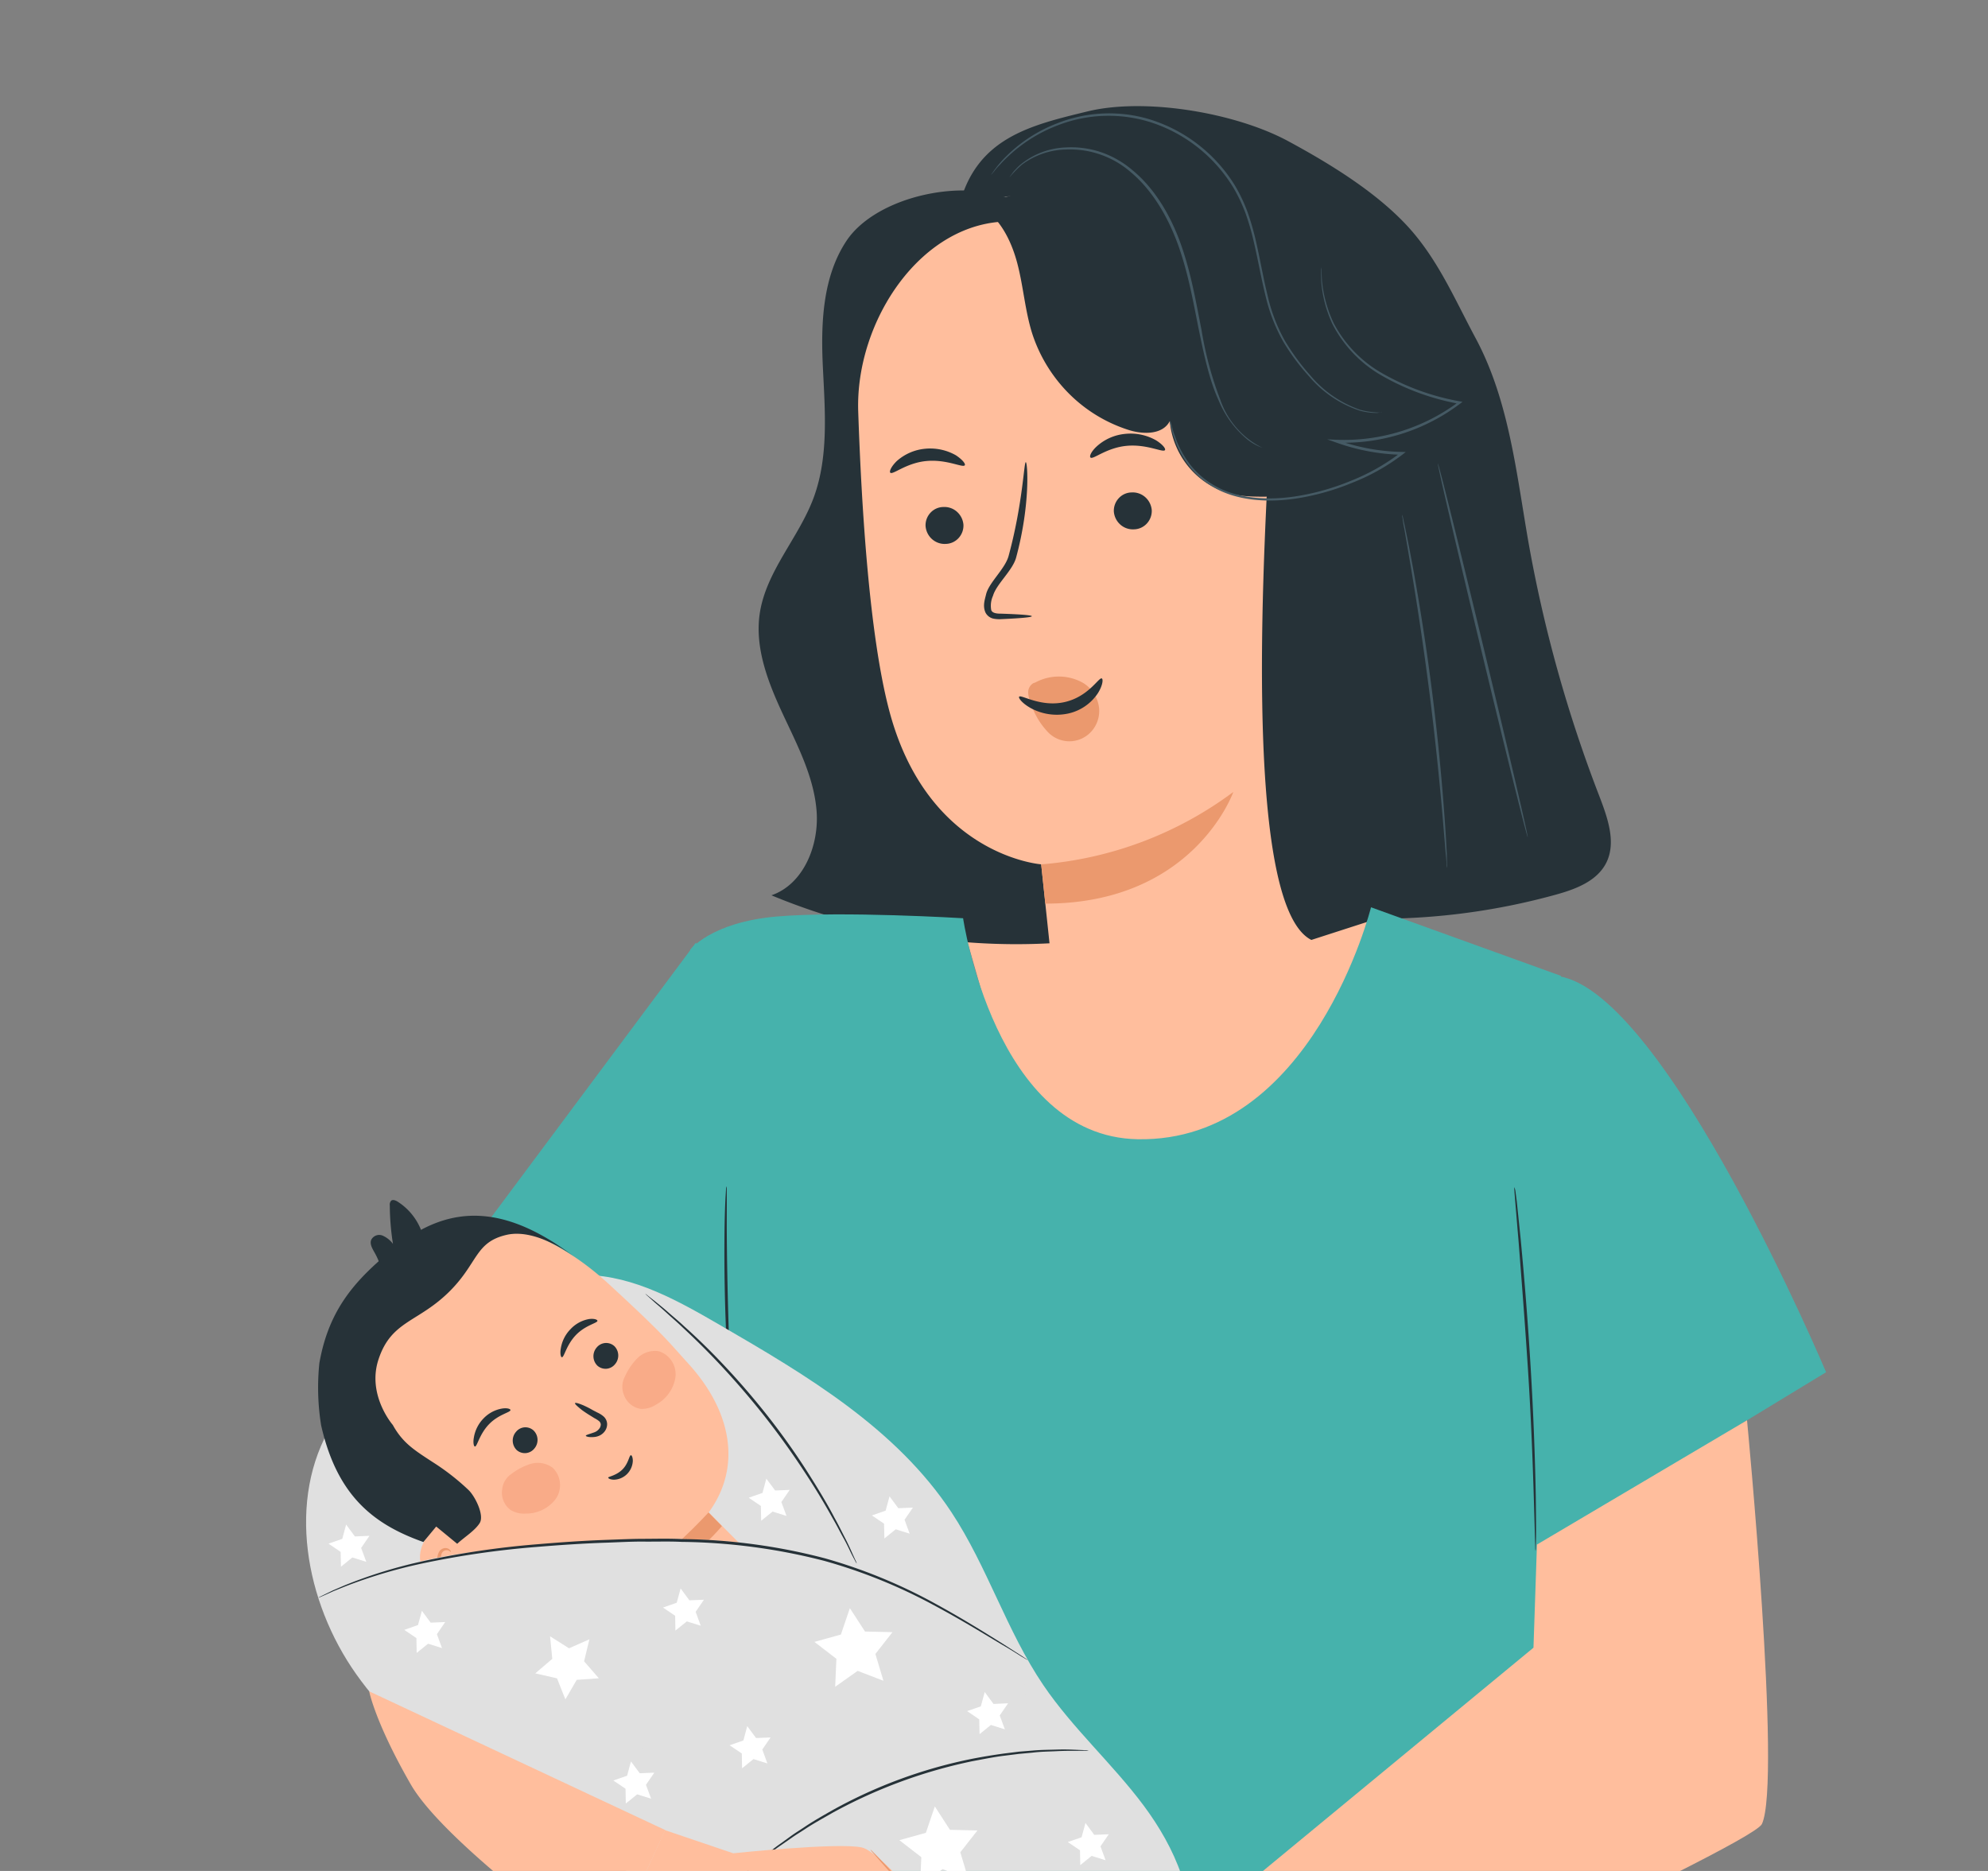 <svg xmlns="http://www.w3.org/2000/svg" fill="none" viewBox="0 0 153 144"><rect x="0" y="0" width="153" height="144" fill="#808080" stroke="none"/><path fill="#FFBE9D" d="M73.948 70.695s31.997.167 32.157.502c.159.334.191 13.714.191 13.714s-16.068 20.275-16.507 20.526c-.438.251-6.603-2.334-6.603-2.334l-9.238-32.408z"/><path fill="#263238" d="M62.846 62.417c-.209-2.653-1.493-5.081-2.611-7.488s-2.145-5.03-1.77-7.665c.477-3.31 3.04-5.89 4.177-9.018 1.137-3.128.851-6.63.688-9.988-.163-3.358-.027-6.95 1.82-9.727 2.343-3.51 9.445-4.976 13.128-2.953 2.885 18.863 9.67 37.446 8.001 56.425a49.096 49.096 0 0 1-26.91-3.095c2.466-.846 3.683-3.834 3.477-6.491z"/><path fill="#FFBE9D" d="M105.385 71.077l-3.393-47.999a4.13 4.13 0 0 0-1.264-2.67 3.992 3.992 0 0 0-2.701-1.107l-20.25-2.256c-6.846-.082-11.966 7.67-11.727 14.633.265 7.738.884 17.178 2.34 22.832 2.911 11.372 11.74 12.014 11.74 12.014l.698 6.603 5.97 14.075 18.587-16.125z"/><path fill="#263238" d="M71.233 40.483c.029.39.207.753.497 1.011.29.258.667.39 1.05.368a1.374 1.374 0 0 0 .99-.445 1.42 1.42 0 0 0 .378-1.033 1.504 1.504 0 0 0-.5-.998 1.451 1.451 0 0 0-1.041-.364 1.37 1.37 0 0 0-.99.435 1.416 1.416 0 0 0-.384 1.026zm-2.709-4.098c.202.175 1.222-.76 2.785-.903 1.564-.144 2.79.54 2.94.33.076-.095-.14-.41-.68-.77a4.001 4.001 0 0 0-2.377-.503 3.812 3.812 0 0 0-2.191.962c-.444.444-.575.806-.477.884zm17.2 2.994c.033.387.213.745.502 1a1.45 1.45 0 0 0 1.043.362 1.381 1.381 0 0 0 .992-.445 1.424 1.424 0 0 0 .38-1.033 1.504 1.504 0 0 0-.502-1 1.45 1.45 0 0 0-1.043-.362 1.373 1.373 0 0 0-.994.443 1.42 1.42 0 0 0-.378 1.035zm-1.793-4.162c.198.176 1.222-.76 2.786-.903 1.563-.144 2.79.54 2.939.33.076-.095-.14-.41-.676-.75a3.98 3.98 0 0 0-2.378-.501 3.783 3.783 0 0 0-2.191.96c-.448.411-.59.788-.48.864zm-4.519 12.21c-.01-.078-.892-.147-2.333-.195-.378.002-.712-.04-.792-.28a1.84 1.84 0 0 1 .136-1.096c.265-.91 1.499-1.935 1.776-2.93 1.105-4.064.894-7.316.749-7.355-.145-.039-.22 3.139-1.32 7.202-.264 1.002-1.49 2.031-1.73 2.94-.098.426-.287.913-.051 1.438a.902.902 0 0 0 .645.47c.205.037.413.046.62.029 1.416-.063 2.303-.14 2.3-.223z"/><path fill="#EB996E" d="M80.132 66.528a28.546 28.546 0 0 0 14.786-5.573S91.9 69.546 80.45 69.548l-.318-3.02zm-.472-13.989a3.814 3.814 0 0 1 3.604-.03c.362.197.672.482.903.829.23.347.375.745.42 1.16.044.476-.056.954-.286 1.369-.23.415-.58.748-1.001.955a2.266 2.266 0 0 1-1.36.203 2.303 2.303 0 0 1-1.235-.621 5.857 5.857 0 0 1-1.404-2.379 1.898 1.898 0 0 1-.171-.765.826.826 0 0 1 .118-.403.804.804 0 0 1 .3-.288"/><path fill="#263238" d="M84.798 52.22c-.22-.132-.994 1.39-2.854 1.814-1.86.424-3.383-.617-3.51-.407-.067.085.21.489.883.867a4.189 4.189 0 0 0 2.88.426 3.678 3.678 0 0 0 2.3-1.57c.385-.614.41-1.086.3-1.13zm-2.196-23.494c.192.403 1.735.06 3.591.111 1.856.05 3.409.43 3.6.009.089-.195-.207-.581-.848-.942a6.2 6.2 0 0 0-2.724-.685 6.16 6.16 0 0 0-2.74.59c-.653.341-.958.726-.88.916z"/><path fill="#263238" d="M73.808 15.887c1.31-5.268 5.455-6.233 9.888-7.312 4.433-1.078 11.357.096 15.402 2.266 3.148 1.697 6.742 3.884 9.204 6.542 2.343 2.536 3.636 5.608 5.276 8.668 2.548 4.761 3.116 10.29 4.046 15.634a105.07 105.07 0 0 0 5.469 19.605c.623 1.632 1.313 3.536.532 5.107-.712 1.422-2.355 2.037-3.867 2.456a51.288 51.288 0 0 1-13.785 1.86l-5.048 1.63c-5.594-2.815-3.406-33.303-3.261-37.926-.018-.01-1.347-24.66-23.856-18.53z"/><path fill="#263238" d="M75.32 15.81c1.598.869 2.503 2.678 2.972 4.452.469 1.775.593 3.647 1.149 5.41a11.627 11.627 0 0 0 2.853 4.646 11.35 11.35 0 0 0 4.63 2.794c1.106.332 2.56.343 3.104-.699a6.448 6.448 0 0 0 1.422 3.483 6.274 6.274 0 0 0 3.103 2.062c1.738.48 3.624.138 5.433.314 1.809.176 3.814 1.186 4.15 3.007l-.849-12.864-4.936-10.855-11.67-5.234-11.36 3.484z"/><path fill="#455A64" d="M97.16 34.468a6.411 6.411 0 0 1-1.992-1.536 6.535 6.535 0 0 1-1.263-2.194 27.103 27.103 0 0 1-1.434-5.345c-.41-2.05-.784-4.34-1.603-6.635-.819-2.294-2.078-4.32-3.713-5.662a7.471 7.471 0 0 0-2.583-1.438 7.23 7.23 0 0 0-2.555-.31 5.816 5.816 0 0 0-3.43 1.282c-.153.123-.294.26-.423.408a1.81 1.81 0 0 0-.274.329 2.475 2.475 0 0 0-.203.29c.29-.349.608-.674.948-.973a5.85 5.85 0 0 1 3.402-1.176 7.118 7.118 0 0 1 4.995 1.748c1.583 1.323 2.818 3.327 3.632 5.583.814 2.257 1.193 4.55 1.611 6.596.419 2.045.836 3.911 1.508 5.366a7.702 7.702 0 0 0 2.2 3.01c.353.285.751.507 1.177.657z"/><path fill="#455A64" d="M106.378 31.754a6.495 6.495 0 0 1-1.704-.215 8.743 8.743 0 0 1-3.847-2.664 17.278 17.278 0 0 1-1.946-2.658 13.011 13.011 0 0 1-1.338-3.528c-.322-1.302-.554-2.695-.884-4.128-.165-.73-.371-1.45-.617-2.157a12.22 12.22 0 0 0-.978-2.091 11.786 11.786 0 0 0-6.8-5.193 10.846 10.846 0 0 0-6.944.388 11.248 11.248 0 0 0-3.961 2.604 8.576 8.576 0 0 0-1.09 1.354l.078-.083.215-.261c.09-.114.207-.257.368-.414.164-.188.338-.368.52-.539a11.558 11.558 0 0 1 3.955-2.522 10.797 10.797 0 0 1 6.837-.332c2.767.8 5.145 2.62 6.668 5.107.386.652.71 1.34.97 2.053.244.698.45 1.41.613 2.132.332 1.42.57 2.817.896 4.126.285 1.254.75 2.458 1.381 3.575a16.726 16.726 0 0 0 1.985 2.666 8.638 8.638 0 0 0 3.937 2.644c.418.11.848.166 1.279.165l.334-.041c.024.006.049.01.073.012z"/><path fill="#455A64" d="M90.035 32.395c0 .036.005.071.013.105.01.085.023.19.069.317.045.126.068.312.126.51.058.197.143.409.227.68a7.49 7.49 0 0 0 .95 1.736 6.397 6.397 0 0 0 1.954 1.742c1.7 1.014 4.148 1.277 6.71.83a18.747 18.747 0 0 0 3.947-1.142 16.038 16.038 0 0 0 3.92-2.197l.237-.188-.303-.005a15.72 15.72 0 0 1-4.927-.898l-.084-.032-.04.214a14.878 14.878 0 0 0 9.545-3.001l.18-.138-.219-.041a18.606 18.606 0 0 1-6.155-2.27 9.55 9.55 0 0 1-3.53-3.72 9.924 9.924 0 0 1-.915-3.27c-.019-.386-.032-.692-.042-.909l-.03-.235-.009-.08.009.08a.755.755 0 0 1 0 .235c.003.222.007.524.014.912a9.524 9.524 0 0 0 .865 3.31 9.639 9.639 0 0 0 3.556 3.828 18.569 18.569 0 0 0 6.22 2.318l-.023-.185a14.751 14.751 0 0 1-9.418 2.947l-.742-.032.702.246.088.032c1.602.565 3.281.872 4.974.909l-.067-.197a15.847 15.847 0 0 1-3.841 2.188 18.669 18.669 0 0 1-3.905 1.145c-2.53.456-4.94.21-6.608-.761a6.379 6.379 0 0 1-1.939-1.69 7.765 7.765 0 0 1-.962-1.695c-.09-.253-.173-.478-.244-.674-.07-.197-.103-.363-.146-.499l-.084-.31a.355.355 0 0 0-.073-.115zm27.541 32.035c.058-.007-1.443-6.458-3.352-14.4-1.909-7.943-3.503-14.366-3.563-14.35-.061.017 1.443 6.463 3.351 14.402 1.909 7.938 3.507 14.364 3.564 14.349zm-6.201 2.371c.011-.092.012-.185.003-.278-.026-.206-.017-.472-.029-.8a111.12 111.12 0 0 0-.181-2.933 179.588 179.588 0 0 0-2.449-19.239 126.093 126.093 0 0 0-.566-2.885c-.069-.32-.127-.582-.169-.782a1.313 1.313 0 0 0-.075-.269c.002.094.013.187.035.278.025.202.058.467.131.787.123.71.289 1.673.495 2.894a244.81 244.81 0 0 1 1.423 9.588c.48 3.755.813 7.161 1.029 9.638l.244 2.93c.04.323.053.591.074.793.001.094.013.187.035.278z"/><path fill="#46B2AC" d="M57.105 97.576l-3.991-24.475s1.618-2.124 6.656-2.56c5.037-.436 14.352.132 14.352.132s2.437 16.808 13.432 17.009c13.452.245 17.961-17.852 17.961-17.852l14.616 5.277-2.056 53.837s-2.469 14.805.613 23.419c3.541 9.898 9.179 14.48 13.571 34.567 2.717 12.429 7.647 78.225 7.647 78.225s-38.58 4.868-40.897 5.1l-24.307 2.231s-18.335-60.948-19.208-72.787c-1.49-20.216 2.89-43.234 2.89-43.234l-1.279-58.889z"/><path fill="#46B2AC" d="M140.54 105.614s-12.317-29.222-20.577-30.477l-3.07 8.644 1.39 35.365 22.257-13.532zM53.564 72.54l-20.968 28.14 24 11.339 4.066-17.47-7.098-22.008z"/><path fill="#263238" d="M55.904 91.306a.867.867 0 0 0-.028.213c-.008.167-.021.37-.037.615-.03.534-.057 1.289-.075 2.257a143.23 143.23 0 0 0 .09 7.451c.108 2.909.208 5.528.291 7.444.044.926.078 1.699.105 2.255.03.244.027.45.035.615a.69.69 0 0 0 .027.211.75.75 0 0 0 .015-.211c.004-.168.005-.368.007-.617 0-.534-.012-1.305-.034-2.259-.061-1.936-.148-4.553-.232-7.443a292.92 292.92 0 0 1-.136-7.446l.004-2.256c-.002-.248-.001-.448-.005-.615a.713.713 0 0 0-.027-.214zm60.636.064c-.002.096.002.191.011.286.013.211.037.48.064.818.061.732.145 1.75.251 2.995.197 2.536.476 6.026.726 9.889.251 3.864.375 7.37.452 9.905.038 1.248.067 2.267.086 3.005.01.338.021.606.026.818-.003.095.005.19.023.283a1.29 1.29 0 0 0 .02-.284l.017-.817c.005-.708-.003-1.746-.018-3.008a241.71 241.71 0 0 0-.39-9.916 291.99 291.99 0 0 0-.766-9.892l-.307-2.98c-.044-.335-.081-.605-.106-.813a1.164 1.164 0 0 0-.089-.288z"/><path fill="#E0E0E0" d="M91.415 150.196c.821-3.947-1-8.018-3.406-11.242-2.407-3.224-5.454-5.929-7.715-9.261-2.816-4.155-4.303-9.113-7.069-13.301-4.256-6.449-11.122-10.523-17.75-14.37-3.248-1.889-6.673-3.828-10.405-3.893-3.876-.072-7.469 1.893-10.795 3.91-3.326 2.016-6.667 4.249-8.703 7.565-3.543 5.795-2.092 13.696 1.848 19.258 3.94 5.562 9.9 9.232 15.839 12.46 5.938 3.228 12.125 6.224 17.035 10.918 2.823 2.698 5.24 5.968 8.662 7.809 2.778 1.495 6.005 1.917 9.135 1.787 3.488-.144 7.06-1.004 9.806-3.192 2.747-2.188 4.488-5.882 3.712-9.352"/><path fill="#FFBE9D" d="M56.878 118.755l-2.336-2.349c2.545-3.478 1.795-7.742-1.532-11.415-1.77-1.958-1.926-2.259-6.097-6.11-4.17-3.85-7.54-4.335-7.54-4.335a10.308 10.308 0 0 0-5.38.604c-1.709.677-3.21 1.8-4.357 3.255-2.802 3.421-3.396 8.245-2.724 11.613a6.988 6.988 0 0 0 2.597 4.183c3.07 2.347 8.896 6.794 10.49 7.97a22.043 22.043 0 0 1 2.837 2.338l3.292 2.853a7.426 7.426 0 0 0 5.196 2.285 7.347 7.347 0 0 0 5.26-2.077c2.86-2.765 2.43-6.279.294-8.815z"/><path fill="#FFBE9D" d="M34.454 116.861c-.116.049-4.154 2.342-.81 5.479s5.737-.912 5.65-1.008c-.088-.095-4.84-4.471-4.84-4.471z"/><path fill="#EB996E" d="M37.09 121.18c-.024.003-.013.095-.054.237a.837.837 0 0 1-.392.451c-.453.236-1.287.011-1.905-.54a2.653 2.653 0 0 1-.688-.948.945.945 0 0 1-.044-.849.418.418 0 0 1 .205-.186.416.416 0 0 1 .274-.015c.131.044.18.127.203.116.024-.012.01-.125-.154-.229a.505.505 0 0 0-.331-.065.612.612 0 0 0-.389.249 1.149 1.149 0 0 0-.038 1.103c.156.418.413.79.747 1.081.692.61 1.641.855 2.226.496a.873.873 0 0 0 .4-.627c.03-.196-.027-.283-.06-.274z"/><path fill="#263238" d="M47.28 103.604a1.022 1.022 0 0 1 .044 1.404.939.939 0 0 1-.653.34.947.947 0 0 1-.697-.24 1.023 1.023 0 0 1-.045-1.404.941.941 0 0 1 1.025-.291.95.95 0 0 1 .325.191zm-1.3-1.953c.022.181-.912.327-1.655 1.099-.742.772-.905 1.719-1.078 1.711-.079.01-.162-.258-.085-.682.09-.562.353-1.081.75-1.482a2.55 2.55 0 0 1 1.422-.775c.409-.051.635.045.645.129zm-4.916 8.447a1.019 1.019 0 0 1 .05 1.403.944.944 0 0 1-.654.339.94.94 0 0 1-.697-.238 1.022 1.022 0 0 1-.045-1.404.934.934 0 0 1 .651-.342.938.938 0 0 1 .695.242zm-1.778-1.576c.022.181-.912.327-1.654 1.099-.743.772-.906 1.719-1.079 1.711-.078.01-.162-.258-.085-.682.09-.561.352-1.079.747-1.481.386-.403.889-.67 1.436-.76.4-.058.624.029.635.113zm9.269 3.481c.065-.009.147.163.148.438a1.531 1.531 0 0 1-.448 1.014c-.27.268-.629.422-1.006.431-.286-.004-.445-.098-.439-.166.005-.069.633-.155 1.1-.627.465-.471.512-1.081.645-1.09z"/><path fill="#EB996E" d="M54.53 116.408s-3.691 4.032-5.276 4.306c0 0 2.525 1.146 6.305-3.255l-1.029-1.051z"/><path fill="#263238" d="M44.253 107.997c.035-.06.291.015.677.18.191.088.419.196.668.344l.385.2c.164.074.317.169.455.285a.81.81 0 0 1 .287.584.928.928 0 0 1-.17.555 1.08 1.08 0 0 1-.378.329c-.118.06-.245.1-.375.119-.459.057-.709-.031-.716-.09-.008-.059.27-.123.627-.253a.832.832 0 0 0 .454-.36.526.526 0 0 0 .07-.274.387.387 0 0 0-.134-.239 1.938 1.938 0 0 0-.346-.222l-.373-.231a8.884 8.884 0 0 1-.618-.414c-.332-.271-.53-.443-.513-.513z"/><path fill="#E0E0E0" d="M25.435 122.838c5.232-3.079 11.512-3.571 17.537-3.998 5.61-.383 11.286-.737 16.815.308 6.841 1.283 13.164 4.668 18.935 8.635l.89 10.671-24.978-1.499-28.992-13.404"/><path fill="#263238" d="M44.3 96.803c-5.21-3.973-9.538-4.339-13.902-.791-2.97 2.412-5.072 4.66-5.819 8.902a18.295 18.295 0 0 0 .136 4.788c1.223 5.401 4.008 7.617 7.869 8.981l.988-1.191 1.616 1.328c.518-.492 1.349-.993 1.727-1.591.379-.598-.343-2.05-.85-2.543a17.956 17.956 0 0 0-2.718-2.125c-1.502-.975-2.353-1.51-3.12-2.892 0 0-2.013-2.312-1.089-5.063 1-3.009 3.097-2.809 5.543-5.297 2.11-2.147 1.903-3.71 4.3-4.265 2.396-.555 5.319 1.759 5.319 1.759z"/><path fill="#263238" d="M32.705 96.945a4.668 4.668 0 0 0-.42-2.554 4.588 4.588 0 0 0-1.711-1.922c-.145-.084-.34-.162-.473-.052a.454.454 0 0 0-.101.359c.006.991.087 1.98.243 2.96a1.975 1.975 0 0 0-.797-.636.692.692 0 0 0-.874.319c-.136.324.085.681.257.989a5.529 5.529 0 0 1 .674 3.419"/><path fill="#EB996E" d="M48.088 105.955l-.068.129.068-.129z"/><path fill="#F9AB88" d="M48.086 105.964c.23-.52.548-.994.941-1.399a1.93 1.93 0 0 1 1.657-.57c.42.125.784.4 1.021.774.239.375.336.824.274 1.265a2.923 2.923 0 0 1-.505 1.21 2.867 2.867 0 0 1-.978.859c-.347.233-.758.35-1.175.334a1.621 1.621 0 0 1-.8-.358 1.664 1.664 0 0 1-.505-.727 1.656 1.656 0 0 1 .07-1.388z"/><path fill="#EB996E" d="M39.353 113.439l-.12.079.12-.079z"/><path fill="#F9AB88" d="M39.352 113.448a4.72 4.72 0 0 1 1.476-.774 1.933 1.933 0 0 1 1.715.299 1.863 1.863 0 0 1 .216 2.408 2.85 2.85 0 0 1-1.007.824 2.819 2.819 0 0 1-1.262.288 1.975 1.975 0 0 1-1.196-.278 1.657 1.657 0 0 1-.646-1.581c.023-.239.099-.469.22-.674a1.6 1.6 0 0 1 .484-.512z"/><path fill="#263238" d="M24.492 122.977l.14-.052.398-.173.64-.289.89-.359a38.672 38.672 0 0 1 5.85-1.751 68.546 68.546 0 0 1 8.961-1.297c1.702-.139 3.49-.264 5.345-.324.927-.031 1.872-.089 2.83-.08.957.009 1.93-.027 2.913.021 3.701.041 7.386.531 10.978 1.46a40.595 40.595 0 0 1 8.414 3.402c2.287 1.222 4.066 2.338 5.325 3.082.61.351 1.093.662 1.43.873l.376.222.13.069s-.038-.034-.12-.092l-.362-.241-1.409-.905c-1.237-.769-3.013-1.901-5.3-3.15a40.28 40.28 0 0 0-8.433-3.455 45.28 45.28 0 0 0-11.023-1.483c-.987-.048-1.961-.021-2.938-.018-.977.002-1.906.049-2.838.08-1.858.065-3.65.195-5.351.339-3.02.242-6.02.691-8.98 1.346a36.732 36.732 0 0 0-5.846 1.822l-.884.38-.636.31-.396.194-.104.069zm32.233 21.703c.085-.054.166-.116.241-.184l.661-.552c.284-.245.637-.541 1.063-.863.425-.323.889-.709 1.446-1.082l.868-.604c.302-.208.63-.403.955-.619.659-.437 1.393-.836 2.16-1.277a38.677 38.677 0 0 1 10.723-3.948c.865-.159 1.687-.33 2.464-.422l1.123-.14 1.041-.096c.665-.083 1.27-.081 1.798-.109.53-.027.986-.033 1.356-.028l.863-.009c.1.005.2 0 .3-.016-.1-.02-.2-.029-.301-.027l-.844-.036a17.147 17.147 0 0 0-1.364-.009c-.522.018-1.135.014-1.803.075l-1.046.084-1.127.14a43.66 43.66 0 0 0-2.466.406 37.144 37.144 0 0 0-10.78 3.967c-.783.448-1.504.854-2.157 1.299-.33.22-.653.419-.953.631l-.854.619c-.552.381-1.014.781-1.43 1.114-.415.334-.76.633-1.042.891l-.636.587a1.381 1.381 0 0 0-.259.208zM49.66 99.569s.06.073.192.19l.567.51c.254.216.568.484.919.808.35.323.767.673 1.197 1.089a57.549 57.549 0 0 1 2.988 2.977 62.64 62.64 0 0 1 3.367 3.925 60.757 60.757 0 0 1 3.02 4.207 53.8 53.8 0 0 1 2.196 3.622c.304.521.545 1.008.783 1.432.237.423.419.802.555 1.092.137.291.265.51.355.691.041.081.087.159.138.235a.944.944 0 0 0-.098-.253c-.082-.186-.185-.404-.32-.712a20.038 20.038 0 0 0-.537-1.112c-.221-.43-.459-.921-.755-1.448-.553-1.067-1.303-2.307-2.163-3.656a54.18 54.18 0 0 0-3.02-4.233 57.504 57.504 0 0 0-3.391-3.926 49.131 49.131 0 0 0-3.028-2.954c-.437-.412-.856-.748-1.22-1.07-.363-.322-.683-.573-.936-.78l-.608-.476a1.884 1.884 0 0 0-.2-.158z"/><path fill="#fff" d="M65.406 123.775l-.69 2.03-2.036.565 1.69 1.302-.093 2.152 1.73-1.224 1.983.761-.618-2.063 1.313-1.676-2.111-.049-1.168-1.798zm6.54 15.26l-.69 2.03-2.04.566 1.69 1.306-.093 2.148 1.734-1.225 1.979.762-.618-2.059 1.317-1.681-2.115-.048-1.164-1.799zm-29.612-13.096l.17 1.734-1.307 1.12 1.67.381.647 1.62.87-1.501 1.704-.123-1.136-1.306.41-1.692-1.57.691-1.458-.924zm15.174 6.916l-.295 1.101-1.061.371.938.631.021 1.142.876-.711 1.074.336-.394-1.07.64-.93-1.119.045-.68-.915zm26.031 7.451l-.299 1.101-1.061.368.939.634.02 1.143.876-.712 1.074.336-.393-1.07.639-.93-1.119.046-.676-.916zM68.46 115.17l-.3 1.097-1.057.371.935.631.025 1.142.872-.707 1.074.336-.394-1.07.643-.935-1.123.046-.675-.911zm-16.078 7.085l-.3 1.101-1.056.371.934.631.021 1.142.877-.707 1.073.332-.394-1.07.64-.93-1.12.045-.675-.915zm-3.823 13.315l-.295 1.1-1.061.368.939.634.02 1.138.877-.707 1.073.336-.398-1.07.643-.934-1.122.046-.676-.911zm10.419-21.763l-.295 1.096-1.06.372.934.631.024 1.142.877-.708 1.074.336-.398-1.069.643-.935-1.119.045-.68-.91zM32.47 123.978l-.3 1.096-1.056.371.934.631.02 1.143.877-.708 1.074.336-.394-1.07.639-.934-1.119.046-.675-.911zm-5.832-6.638l-.295 1.1-1.062.368.935.635.025 1.142.876-.712 1.074.336-.398-1.07.643-.934-1.122.05-.676-.915zm49.148 12.89l-.3 1.101-1.056.367.934.636.025 1.137.872-.707 1.074.336-.394-1.07.643-.934-1.122.05-.676-.916z"/><path fill="#FFBE9D" d="M134.454 109.312s2.679 27.805 1.145 31.077c-.805 1.719-42.439 20.67-42.439 20.67l-4.681-9.86 29.54-24.383.268-7.937 16.167-9.567z"/><path fill="#FFBE9D" d="M90.577 149.532s-4.739.442-5.621.159c-.883-.283-7.746-3.353-7.746-3.353l-6.835-.695s-.271 1.188.891 2.538c1.163 1.35 5.781 3.038 5.781 3.038s4.869 3.49 4.456 4.955c-.413 1.466-4.778 4.838-4.778 4.838l-13.943 3.853a6.201 6.201 0 0 0 3.112 3.303l1.757.635s.858 1.935 2.94 1.911c2.081-.025 11.316-1.411 11.316-1.411l11.24-8.237 1.87-7.85-4.44-3.684zm-62.163-19.358s.454 2.391 3.196 7.158 15.042 13.435 15.042 13.435l4.547-9.914-22.785-10.679z"/><path fill="#FFBE9D" d="M74.933 151.175s-6.779-8.583-8.603-8.983c-1.824-.401-9.897.448-9.897.448l-5.255-1.78-4.523 9.911s9.508 11.933 10.572 12.429c1.064.495 5.835 1.587 5.835 1.587l11.14-3.388 3.063-.736-10.505-10.25s-.169-1.35.465-1.378c.384-.018 3.421 2.277 5.157 2.612 1.737.334 2.55-.472 2.55-.472z"/><path fill="#EB996E" d="M67.208 149.036c.166.136.342.256.528.362.352.234.867.562 1.526.942.778.457 1.588.856 2.422 1.193a3.694 3.694 0 0 0 3.319-.295l.1-.068-.087-.096-1.125-1.222-4.837-5.352a96.27 96.27 0 0 0-1.499-1.594l-.417-.422a.899.899 0 0 0-.156-.135s.038.064.122.169l.391.446c.363.417.851.971 1.463 1.642 1.221 1.381 2.896 3.309 4.79 5.383l1.105 1.255.013-.164a3.28 3.28 0 0 1-1.58.518 3.866 3.866 0 0 1-1.535-.236c-.832-.32-1.64-.701-2.42-1.138-.667-.344-1.194-.667-1.556-.878a4.388 4.388 0 0 0-.567-.31z"/></svg>